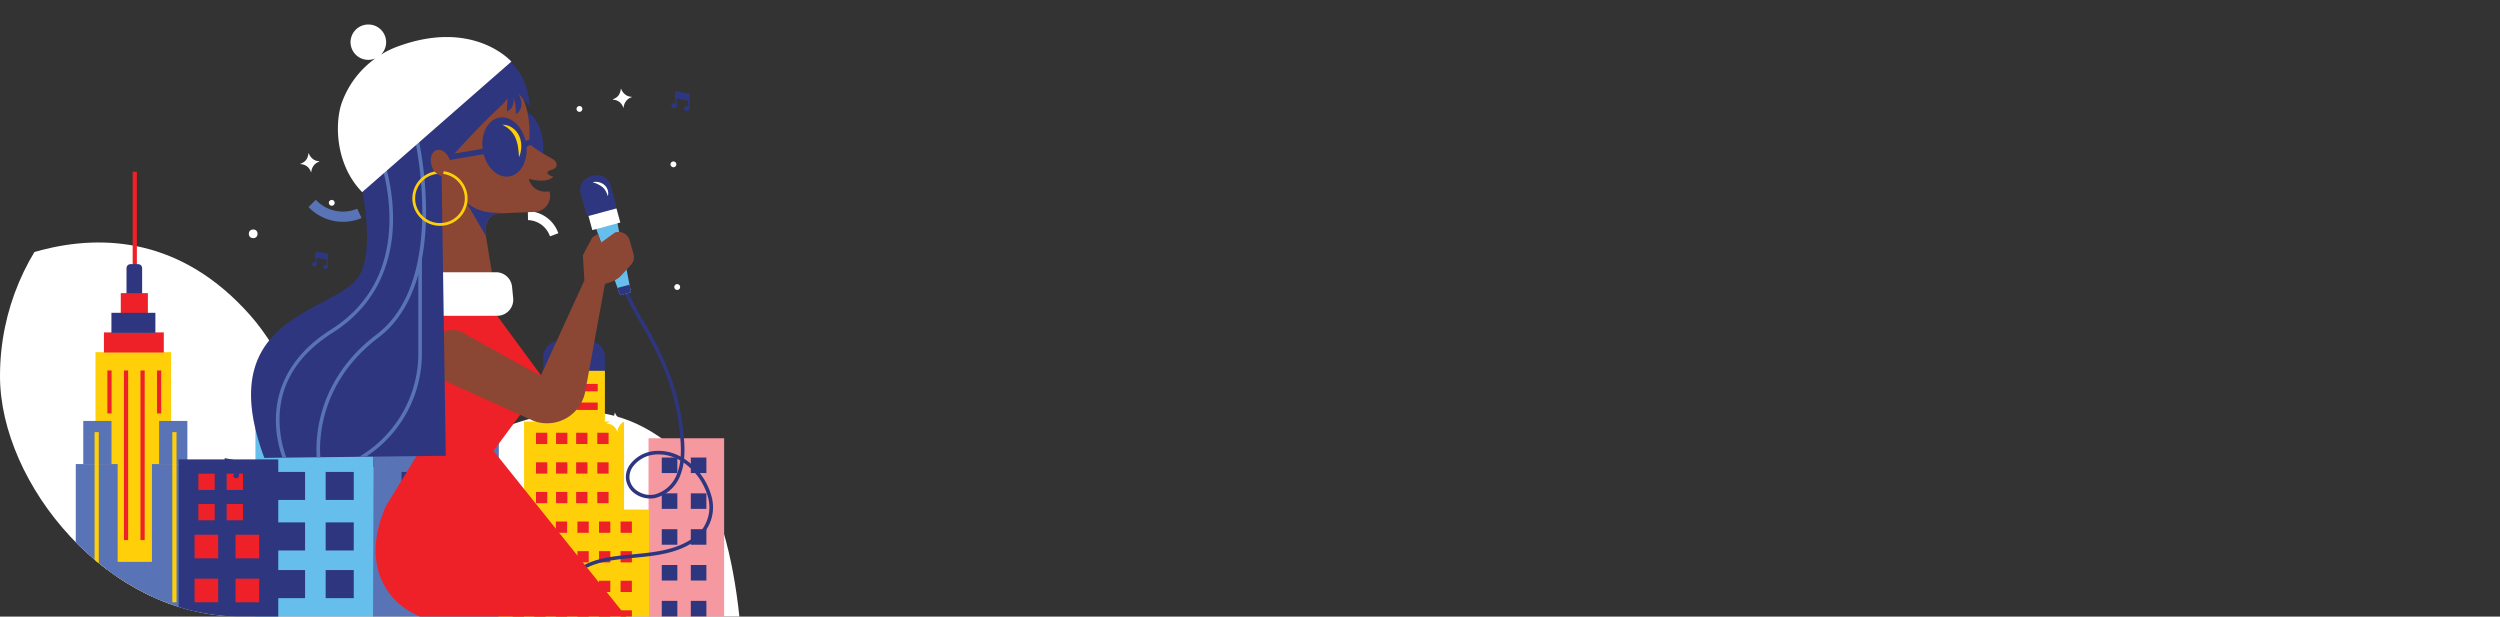 <svg id="Group_47325" data-name="Group 47325" xmlns="http://www.w3.org/2000/svg" xmlns:xlink="http://www.w3.org/1999/xlink" width="439.999" height="108.516" viewBox="0 0 439.999 108.516">
  <rect x="0" y="0" width="439.999" height="108.516" fill="#333333" stroke="none"/>
  <defs>
    <clipPath id="clip-path">
      <rect id="Rectangle_11835" data-name="Rectangle 11835" width="439.999" height="84.653" rx="42.326" fill="#5873b8"/>
    </clipPath>
    <clipPath id="clip-path-2">
      <rect id="Rectangle_8157" data-name="Rectangle 8157" width="95.494" height="108.515" fill="none"/>
    </clipPath>
    <clipPath id="clip-path-3">
      <path id="Path_33832" data-name="Path 33832" d="M-401.429,125.977c-9.579-25.719,13.141-25.409,16.826-32.3,3.193-5.976-.8-20.428-.8-20.428-5.1-19.94,15.659-20.55,15.659-20.55,15.39-.456,14.952,11.342,14.952,11.342l-1.935-2.2s1.474,2.377-.43,3.658a9.675,9.675,0,0,0-.43-3.048s.4,2.012-1.167,2.5l.132-2.337a4.844,4.844,0,0,1-1.115,1.361,136.194,136.194,0,0,0-10.255,10.793l-.245.61.737,50.232Z" transform="translate(403.767 -52.682)" fill="none"/>
    </clipPath>
  </defs>
  <g id="Group_14147" data-name="Group 14147" transform="translate(43.792 35.167)">
    <g id="Group_14146" data-name="Group 14146" transform="translate(0)">
      <path id="Path_33810" data-name="Path 33810" d="M-452.916,86.109a8.348,8.348,0,0,0,9.339,1.932l-.778-1.632.389.816-.386-.818a6.51,6.51,0,0,1-7.277-1.567Z" transform="translate(463.427 -84.84)" fill="#5973b7"/>
      <path id="Path_33811" data-name="Path 33811" d="M-449.353,126.662a8.349,8.349,0,0,0,6.414-7.058l-1.8-.16.9.08-.9-.084a6.51,6.51,0,0,1-5.05,5.467Z" transform="translate(462.601 -93.98)" fill="#5973b7"/>
      <path id="Path_33812" data-name="Path 33812" d="M-438.078,110.671a4.212,4.212,0,0,1,3.8-2.936l-.122-1.569a5.8,5.8,0,0,0-5.2,4.1Z" transform="translate(459.91 -90.473)" fill="#ed2127"/>
      <path id="Path_33813" data-name="Path 33813" d="M-400.431,89.13a4.211,4.211,0,0,1,3.861,2.857l1.476-.546a5.8,5.8,0,0,0-5.367-3.885Z" transform="translate(449.571 -85.557)" fill="#fff"/>
      <circle id="Ellipse_5520" data-name="Ellipse 5520" cx="0.769" cy="0.769" r="0.769" transform="translate(40.981 17.125)" fill="#ed2127"/>
      <circle id="Ellipse_5521" data-name="Ellipse 5521" cx="0.769" cy="0.769" r="0.769" transform="translate(9.562 20.822)" fill="#ed2127"/>
      <circle id="Ellipse_5522" data-name="Ellipse 5522" cx="0.769" cy="0.769" r="0.769" transform="translate(35.379 6.244)" fill="#ffd00a"/>
      <circle id="Ellipse_5525" data-name="Ellipse 5525" cx="0.769" cy="0.769" r="0.769" transform="translate(0 5.216)" fill="#fff"/>
    </g>
  </g>
  <g id="Group_14179" data-name="Group 14179" transform="translate(0 23.863)">
    <g id="Group_47328" data-name="Group 47328" transform="translate(0 0)">
      <g id="Mask_Group_34508" data-name="Mask Group 34508" clip-path="url(#clip-path)">
        <g id="Group_14177" data-name="Group 14177" transform="translate(-11.281 6.378)">
          <path id="Path_69316" data-name="Path 69316" d="M-478.268,105.734s31.179-24.74,55.3,2.5c11.675,13.186,11.446,34.84,34.938,23.948,13.1-6.072,27-12.4,40.971.589,12.028,11.186,10.9,44.45,10.9,44.45l-141.966,1.048Z" transform="translate(478.268 -83.006)" fill="#fff"/>
          <path id="Path_33815" data-name="Path 33815" d="M-438.587,127.826l-.071-2.139,9.4-8.39,8.736,8.39v4.606l-.659.012v61.38h-20.771v-63.86Z" transform="translate(498.19 -87.675)" fill="#65beeb"/>
          <path id="Path_33816" data-name="Path 33816" d="M-418.73,127.826v-2.139l9.231-8.39,8.736,8.39v2.139h4.121l-.124,63.983h-22.088Z" transform="translate(495.735 -87.675)" fill="#5973b7"/>
          <path id="Path_33817" data-name="Path 33817" d="M-427.753,117.3h17.308l-9.246,8.468Z" transform="translate(496.681 -87.675)" fill="#2e367f"/>
          <g id="Group_14148" data-name="Group 14148" transform="translate(24.615)">
            <rect id="Rectangle_8022" data-name="Rectangle 8022" width="13.303" height="70.207" transform="translate(16.775 101.941) rotate(180)" fill="#ffd00a"/>
            <rect id="Rectangle_8023" data-name="Rectangle 8023" width="10.541" height="3.54" transform="translate(15.496 31.802) rotate(180)" fill="#ed2127"/>
            <rect id="Rectangle_8024" data-name="Rectangle 8024" width="7.377" height="50.753" transform="translate(7.377 102.188) rotate(180)" fill="#5973b7"/>
            <rect id="Rectangle_8025" data-name="Rectangle 8025" width="4.972" height="7.595" transform="translate(6.291 51.435) rotate(-180)" fill="#5973b7"/>
            <rect id="Rectangle_8026" data-name="Rectangle 8026" width="4.972" height="7.595" transform="translate(19.643 51.435) rotate(180)" fill="#5973b7"/>
            <rect id="Rectangle_8027" data-name="Rectangle 8027" width="9.794" height="33.536" transform="translate(15.069 102.188) rotate(-180)" fill="#5973b7"/>
            <rect id="Rectangle_8028" data-name="Rectangle 8028" width="7.213" height="50.506" transform="translate(20.62 101.941) rotate(180)" fill="#5973b7"/>
            <rect id="Rectangle_8029" data-name="Rectangle 8029" width="0.742" height="29.856" transform="translate(8.477 34.955)" fill="#ed2127"/>
            <rect id="Rectangle_8030" data-name="Rectangle 8030" width="0.742" height="29.856" transform="translate(11.389 34.955)" fill="#ed2127"/>
            <rect id="Rectangle_8031" data-name="Rectangle 8031" width="0.742" height="55.77" transform="translate(3.312 45.813)" fill="#ffd00a"/>
            <rect id="Rectangle_8032" data-name="Rectangle 8032" width="0.742" height="29.942" transform="translate(16.993 45.813)" fill="#ffd00a"/>
            <rect id="Rectangle_8033" data-name="Rectangle 8033" width="0.742" height="7.568" transform="translate(5.564 34.955)" fill="#ed2127"/>
            <rect id="Rectangle_8034" data-name="Rectangle 8034" width="0.742" height="7.568" transform="translate(14.301 34.955)" fill="#ed2127"/>
            <rect id="Rectangle_8035" data-name="Rectangle 8035" width="0.742" height="21.794" transform="translate(10.015)" fill="#ed2127"/>
            <path id="Rectangle_8036" data-name="Rectangle 8036" d="M0,0H2.75a0,0,0,0,1,0,0V4.574a.706.706,0,0,1-.706.706H.706A.706.706,0,0,1,0,4.574V0A0,0,0,0,1,0,0Z" transform="translate(11.682 21.532) rotate(180)" fill="#2e367f"/>
            <rect id="Rectangle_8037" data-name="Rectangle 8037" width="4.771" height="3.54" transform="translate(12.694 24.892) rotate(180)" fill="#ed2127"/>
            <rect id="Rectangle_8038" data-name="Rectangle 8038" width="7.738" height="3.54" transform="translate(14.013 28.347) rotate(180)" fill="#2e367f"/>
          </g>
          <ellipse id="Ellipse_5526" data-name="Ellipse 5526" cx="5.769" cy="12.01" rx="5.769" ry="12.01" transform="translate(20.469 68.845)" fill="#ed2127"/>
          <rect id="Rectangle_8039" data-name="Rectangle 8039" width="0.989" height="26.076" transform="translate(25.744 76.002)" fill="#2e367f"/>
          <path id="Path_69415" data-name="Path 69415" d="M0,0H.989L.995,7.453H.006Z" transform="translate(22.335 80.91) rotate(-26.547)" fill="#2e367f"/>
          <path id="Path_69416" data-name="Path 69416" d="M0,0,5.068,0V.993L0,.988Z" transform="translate(25.877 82.328) rotate(-46.976)" fill="#2e367f"/>
          <rect id="Rectangle_8042" data-name="Rectangle 8042" width="4.945" height="4.935" transform="translate(81.95 44.264)" fill="#2e367f"/>
          <rect id="Rectangle_8043" data-name="Rectangle 8043" width="4.945" height="4.935" transform="translate(90.521 44.264)" fill="#2e367f"/>
          <rect id="Rectangle_8044" data-name="Rectangle 8044" width="4.945" height="4.935" transform="translate(60.026 44.264)" fill="#2e367f"/>
          <rect id="Rectangle_8045" data-name="Rectangle 8045" width="4.945" height="4.935" transform="translate(68.598 44.264)" fill="#2e367f"/>
          <rect id="Rectangle_8046" data-name="Rectangle 8046" width="4.945" height="4.935" transform="translate(81.95 52.818)" fill="#2e367f"/>
          <rect id="Rectangle_8047" data-name="Rectangle 8047" width="4.945" height="4.935" transform="translate(90.521 52.818)" fill="#2e367f"/>
          <rect id="Rectangle_8048" data-name="Rectangle 8048" width="4.945" height="4.935" transform="translate(60.026 52.818)" fill="#2e367f"/>
          <rect id="Rectangle_8049" data-name="Rectangle 8049" width="4.945" height="4.935" transform="translate(68.598 52.818)" fill="#2e367f"/>
          <g id="Group_14149" data-name="Group 14149" transform="translate(60.026 61.703)">
            <rect id="Rectangle_8050" data-name="Rectangle 8050" width="4.945" height="4.935" transform="translate(21.924)" fill="#2e367f"/>
            <rect id="Rectangle_8051" data-name="Rectangle 8051" width="4.945" height="4.935" transform="translate(30.495)" fill="#2e367f"/>
            <rect id="Rectangle_8052" data-name="Rectangle 8052" width="4.945" height="4.935" fill="#2e367f"/>
            <rect id="Rectangle_8053" data-name="Rectangle 8053" width="4.945" height="4.935" transform="translate(8.572)" fill="#2e367f"/>
          </g>
          <g id="Group_14150" data-name="Group 14150" transform="translate(60.026 70.094)">
            <rect id="Rectangle_8054" data-name="Rectangle 8054" width="4.945" height="4.935" transform="translate(21.924)" fill="#2e367f"/>
            <rect id="Rectangle_8055" data-name="Rectangle 8055" width="4.945" height="4.935" transform="translate(30.495)" fill="#2e367f"/>
            <rect id="Rectangle_8056" data-name="Rectangle 8056" width="4.945" height="4.935" fill="#2e367f"/>
            <rect id="Rectangle_8057" data-name="Rectangle 8057" width="4.945" height="4.935" transform="translate(8.572)" fill="#2e367f"/>
          </g>
          <g id="Group_14151" data-name="Group 14151" transform="translate(60.026 78.978)">
            <rect id="Rectangle_8058" data-name="Rectangle 8058" width="4.945" height="4.935" transform="translate(21.924)" fill="#2e367f"/>
            <rect id="Rectangle_8059" data-name="Rectangle 8059" width="4.945" height="4.935" transform="translate(30.495)" fill="#2e367f"/>
            <rect id="Rectangle_8060" data-name="Rectangle 8060" width="4.945" height="4.935" fill="#2e367f"/>
            <rect id="Rectangle_8061" data-name="Rectangle 8061" width="4.945" height="4.935" transform="translate(8.572)" fill="#2e367f"/>
          </g>
          <g id="Group_14152" data-name="Group 14152" transform="translate(60.026 87.368)">
            <rect id="Rectangle_8062" data-name="Rectangle 8062" width="4.945" height="4.935" transform="translate(21.924)" fill="#2e367f"/>
            <rect id="Rectangle_8063" data-name="Rectangle 8063" width="4.945" height="4.935" transform="translate(30.495)" fill="#2e367f"/>
            <rect id="Rectangle_8064" data-name="Rectangle 8064" width="4.945" height="4.935" fill="#2e367f"/>
            <rect id="Rectangle_8065" data-name="Rectangle 8065" width="4.945" height="4.935" transform="translate(8.572)" fill="#2e367f"/>
          </g>
          <g id="Group_14153" data-name="Group 14153" transform="translate(60.026 95.265)">
            <rect id="Rectangle_8066" data-name="Rectangle 8066" width="4.945" height="4.935" transform="translate(21.924)" fill="#2e367f"/>
            <rect id="Rectangle_8067" data-name="Rectangle 8067" width="4.945" height="4.935" transform="translate(30.495)" fill="#2e367f"/>
            <rect id="Rectangle_8068" data-name="Rectangle 8068" width="4.945" height="4.935" fill="#2e367f"/>
            <rect id="Rectangle_8069" data-name="Rectangle 8069" width="4.945" height="4.935" transform="translate(8.572)" fill="#2e367f"/>
          </g>
          <rect id="Rectangle_8070" data-name="Rectangle 8070" width="17.539" height="51.975" transform="translate(42.718 50.609)" fill="#2e367f"/>
          <rect id="Rectangle_8071" data-name="Rectangle 8071" width="11.539" height="3.948" transform="translate(64.147 82.102)" fill="#ffd00a"/>
          <rect id="Rectangle_8072" data-name="Rectangle 8072" width="11.539" height="3.948" transform="translate(64.147 89.999)" fill="#ffd00a"/>
          <rect id="Rectangle_8073" data-name="Rectangle 8073" width="11.539" height="3.948" transform="translate(64.147 97.567)" fill="#ffd00a"/>
          <g id="Group_14154" data-name="Group 14154" transform="translate(45.521 63.875)">
            <rect id="Rectangle_8074" data-name="Rectangle 8074" width="4.161" height="4.153" fill="#ed2127"/>
            <rect id="Rectangle_8075" data-name="Rectangle 8075" width="4.161" height="4.153" transform="translate(7.213)" fill="#ed2127"/>
          </g>
          <g id="Group_14155" data-name="Group 14155" transform="translate(45.521 71.607)">
            <rect id="Rectangle_8076" data-name="Rectangle 8076" width="4.161" height="4.153" fill="#ed2127"/>
            <rect id="Rectangle_8077" data-name="Rectangle 8077" width="4.161" height="4.153" transform="translate(7.213)" fill="#ed2127"/>
          </g>
          <g id="Group_14156" data-name="Group 14156" transform="translate(46.193 53.12)">
            <rect id="Rectangle_8078" data-name="Rectangle 8078" width="2.874" height="2.868" fill="#ed2127"/>
            <rect id="Rectangle_8079" data-name="Rectangle 8079" width="2.874" height="2.868" transform="translate(4.981)" fill="#ed2127"/>
          </g>
          <g id="Group_14157" data-name="Group 14157" transform="translate(46.193 58.46)">
            <rect id="Rectangle_8080" data-name="Rectangle 8080" width="2.874" height="2.868" fill="#ed2127"/>
            <rect id="Rectangle_8081" data-name="Rectangle 8081" width="2.874" height="2.868" transform="translate(4.981)" fill="#ed2127"/>
          </g>
          <g id="Group_14158" data-name="Group 14158" transform="translate(45.521 79.339)">
            <rect id="Rectangle_8082" data-name="Rectangle 8082" width="4.161" height="4.153" fill="#ed2127"/>
            <rect id="Rectangle_8083" data-name="Rectangle 8083" width="4.161" height="4.153" transform="translate(7.213)" fill="#ed2127"/>
          </g>
          <rect id="Rectangle_8084" data-name="Rectangle 8084" width="13.303" height="55.004" transform="translate(125.424 46.897)" fill="#f598a0"/>
          <g id="Group_14168" data-name="Group 14168" transform="translate(99.016 29.791)">
            <path id="Rectangle_8085" data-name="Rectangle 8085" d="M2.785,0H8.071a2.785,2.785,0,0,1,2.785,2.785V9.69a0,0,0,0,1,0,0H0a0,0,0,0,1,0,0V2.785A2.785,2.785,0,0,1,2.785,0Z" transform="translate(7.872)" fill="#2e367f"/>
            <path id="Path_33818" data-name="Path 33818" d="M-389.585,143.929V128.441h3.37V119.51h10.855v8.931h3.37v15.488h4.385v23.744h-26.483V143.929Z" transform="translate(394.087 -114.282)" fill="#ffd00a"/>
            <g id="Group_14159" data-name="Group 14159" transform="translate(6.597 16.13)">
              <rect id="Rectangle_8086" data-name="Rectangle 8086" width="1.99" height="1.986" fill="#ed2127"/>
              <rect id="Rectangle_8087" data-name="Rectangle 8087" width="1.99" height="1.986" transform="translate(3.534)" fill="#ed2127"/>
              <rect id="Rectangle_8088" data-name="Rectangle 8088" width="1.99" height="1.986" transform="translate(7.069)" fill="#ed2127"/>
              <rect id="Rectangle_8089" data-name="Rectangle 8089" width="1.99" height="1.986" transform="translate(10.79)" fill="#ed2127"/>
            </g>
            <g id="Group_14160" data-name="Group 14160" transform="translate(6.597 21.34)">
              <rect id="Rectangle_8090" data-name="Rectangle 8090" width="1.99" height="1.986" fill="#ed2127"/>
              <rect id="Rectangle_8091" data-name="Rectangle 8091" width="1.99" height="1.986" transform="translate(3.534)" fill="#ed2127"/>
              <rect id="Rectangle_8092" data-name="Rectangle 8092" width="1.99" height="1.986" transform="translate(7.069)" fill="#ed2127"/>
              <rect id="Rectangle_8093" data-name="Rectangle 8093" width="1.99" height="1.986" transform="translate(10.79)" fill="#ed2127"/>
            </g>
            <g id="Group_14161" data-name="Group 14161" transform="translate(6.597 26.549)">
              <rect id="Rectangle_8094" data-name="Rectangle 8094" width="1.99" height="1.986" fill="#ed2127"/>
              <rect id="Rectangle_8095" data-name="Rectangle 8095" width="1.99" height="1.986" transform="translate(3.534)" fill="#ed2127"/>
              <rect id="Rectangle_8096" data-name="Rectangle 8096" width="1.99" height="1.986" transform="translate(7.069)" fill="#ed2127"/>
              <rect id="Rectangle_8097" data-name="Rectangle 8097" width="1.99" height="1.986" transform="translate(10.79)" fill="#ed2127"/>
            </g>
            <g id="Group_14162" data-name="Group 14162" transform="translate(2.497 31.759)">
              <rect id="Rectangle_8098" data-name="Rectangle 8098" width="1.99" height="1.986" transform="translate(3.798)" fill="#ed2127"/>
              <rect id="Rectangle_8099" data-name="Rectangle 8099" width="1.99" height="1.986" fill="#ed2127"/>
              <rect id="Rectangle_8100" data-name="Rectangle 8100" width="1.99" height="1.986" transform="translate(7.595)" fill="#ed2127"/>
              <rect id="Rectangle_8101" data-name="Rectangle 8101" width="1.99" height="1.986" transform="translate(11.393)" fill="#ed2127"/>
              <rect id="Rectangle_8102" data-name="Rectangle 8102" width="1.99" height="1.986" transform="translate(15.191)" fill="#ed2127"/>
              <rect id="Rectangle_8103" data-name="Rectangle 8103" width="1.99" height="1.986" transform="translate(18.989)" fill="#ed2127"/>
            </g>
            <g id="Group_14163" data-name="Group 14163" transform="translate(2.497 36.969)">
              <rect id="Rectangle_8104" data-name="Rectangle 8104" width="1.99" height="1.986" transform="translate(3.798)" fill="#ed2127"/>
              <rect id="Rectangle_8105" data-name="Rectangle 8105" width="1.99" height="1.986" fill="#ed2127"/>
              <rect id="Rectangle_8106" data-name="Rectangle 8106" width="1.99" height="1.986" transform="translate(7.595)" fill="#ed2127"/>
              <rect id="Rectangle_8107" data-name="Rectangle 8107" width="1.99" height="1.986" transform="translate(11.393)" fill="#ed2127"/>
              <rect id="Rectangle_8108" data-name="Rectangle 8108" width="1.99" height="1.986" transform="translate(15.191)" fill="#ed2127"/>
              <rect id="Rectangle_8109" data-name="Rectangle 8109" width="1.99" height="1.986" transform="translate(18.989)" fill="#ed2127"/>
            </g>
            <g id="Group_14164" data-name="Group 14164" transform="translate(2.497 42.179)">
              <rect id="Rectangle_8110" data-name="Rectangle 8110" width="1.99" height="1.986" transform="translate(3.798)" fill="#ed2127"/>
              <rect id="Rectangle_8111" data-name="Rectangle 8111" width="1.99" height="1.986" fill="#ed2127"/>
              <rect id="Rectangle_8112" data-name="Rectangle 8112" width="1.99" height="1.986" transform="translate(7.595)" fill="#ed2127"/>
              <rect id="Rectangle_8113" data-name="Rectangle 8113" width="1.99" height="1.986" transform="translate(11.393)" fill="#ed2127"/>
              <rect id="Rectangle_8114" data-name="Rectangle 8114" width="1.99" height="1.986" transform="translate(15.191)" fill="#ed2127"/>
              <rect id="Rectangle_8115" data-name="Rectangle 8115" width="1.99" height="1.986" transform="translate(18.989)" fill="#ed2127"/>
            </g>
            <g id="Group_14165" data-name="Group 14165" transform="translate(2.497 47.389)">
              <rect id="Rectangle_8116" data-name="Rectangle 8116" width="1.99" height="1.986" transform="translate(3.798)" fill="#ed2127"/>
              <rect id="Rectangle_8117" data-name="Rectangle 8117" width="1.99" height="1.986" fill="#ed2127"/>
              <rect id="Rectangle_8118" data-name="Rectangle 8118" width="1.99" height="1.986" transform="translate(7.595)" fill="#ed2127"/>
              <rect id="Rectangle_8119" data-name="Rectangle 8119" width="1.99" height="1.986" transform="translate(11.393)" fill="#ed2127"/>
              <rect id="Rectangle_8120" data-name="Rectangle 8120" width="1.99" height="1.986" transform="translate(15.191)" fill="#ed2127"/>
              <rect id="Rectangle_8121" data-name="Rectangle 8121" width="1.99" height="1.986" transform="translate(18.989)" fill="#ed2127"/>
            </g>
            <g id="Group_14166" data-name="Group 14166" transform="translate(9.167 7.538)">
              <rect id="Rectangle_8122" data-name="Rectangle 8122" width="3.704" height="1.307" fill="#ed2127"/>
              <rect id="Rectangle_8123" data-name="Rectangle 8123" width="3.704" height="1.307" transform="translate(4.59)" fill="#ed2127"/>
            </g>
            <g id="Group_14167" data-name="Group 14167" transform="translate(9.167 10.808)">
              <rect id="Rectangle_8124" data-name="Rectangle 8124" width="3.704" height="1.307" fill="#ed2127"/>
              <rect id="Rectangle_8125" data-name="Rectangle 8125" width="3.704" height="1.307" transform="translate(4.59)" fill="#ed2127"/>
            </g>
          </g>
          <rect id="Rectangle_8126" data-name="Rectangle 8126" width="19.947" height="9.918" transform="translate(157.464 102.038) rotate(-180)" fill="#f598a0"/>
          <g id="Group_14169" data-name="Group 14169" transform="translate(127.753 50.283)">
            <rect id="Rectangle_8127" data-name="Rectangle 8127" width="2.741" height="2.736" transform="translate(7.851 2.736) rotate(-180)" fill="#2e367f"/>
            <rect id="Rectangle_8128" data-name="Rectangle 8128" width="2.741" height="2.736" transform="translate(2.741 2.736) rotate(-180)" fill="#2e367f"/>
          </g>
          <g id="Group_14170" data-name="Group 14170" transform="translate(127.753 56.589)">
            <rect id="Rectangle_8129" data-name="Rectangle 8129" width="2.741" height="2.736" transform="translate(7.851 2.736) rotate(-180)" fill="#2e367f"/>
            <rect id="Rectangle_8130" data-name="Rectangle 8130" width="2.741" height="2.736" transform="translate(2.741 2.736) rotate(-180)" fill="#2e367f"/>
          </g>
          <g id="Group_14171" data-name="Group 14171" transform="translate(127.753 62.896)">
            <rect id="Rectangle_8131" data-name="Rectangle 8131" width="2.741" height="2.736" transform="translate(7.851 2.736) rotate(-180)" fill="#2e367f"/>
            <rect id="Rectangle_8132" data-name="Rectangle 8132" width="2.741" height="2.736" transform="translate(2.741 2.736) rotate(-180)" fill="#2e367f"/>
          </g>
          <g id="Group_14172" data-name="Group 14172" transform="translate(127.753 69.202)">
            <rect id="Rectangle_8133" data-name="Rectangle 8133" width="2.741" height="2.736" transform="translate(7.851 2.736) rotate(-180)" fill="#2e367f"/>
            <rect id="Rectangle_8134" data-name="Rectangle 8134" width="2.741" height="2.736" transform="translate(2.741 2.736) rotate(-180)" fill="#2e367f"/>
          </g>
          <g id="Group_14173" data-name="Group 14173" transform="translate(127.753 75.509)">
            <rect id="Rectangle_8135" data-name="Rectangle 8135" width="2.741" height="2.736" transform="translate(7.851 2.736) rotate(-180)" fill="#2e367f"/>
            <rect id="Rectangle_8136" data-name="Rectangle 8136" width="2.741" height="2.736" transform="translate(2.741 2.736) rotate(-180)" fill="#2e367f"/>
          </g>
          <g id="Group_14174" data-name="Group 14174" transform="translate(127.753 81.815)">
            <rect id="Rectangle_8137" data-name="Rectangle 8137" width="2.741" height="2.736" transform="translate(7.851 2.736) rotate(-180)" fill="#2e367f"/>
            <rect id="Rectangle_8138" data-name="Rectangle 8138" width="2.741" height="2.736" transform="translate(2.741 2.736) rotate(-180)" fill="#2e367f"/>
          </g>
          <g id="Group_14175" data-name="Group 14175" transform="translate(127.753 88.121)">
            <rect id="Rectangle_8139" data-name="Rectangle 8139" width="2.741" height="2.736" transform="translate(7.851 2.736) rotate(-180)" fill="#2e367f"/>
            <rect id="Rectangle_8140" data-name="Rectangle 8140" width="2.741" height="2.736" transform="translate(2.741 2.736) rotate(-180)" fill="#2e367f"/>
          </g>
          <g id="Group_14176" data-name="Group 14176" transform="translate(129.134 94.209)">
            <rect id="Rectangle_8141" data-name="Rectangle 8141" width="0.742" height="6.087" transform="translate(24.066)" fill="#2e367f"/>
            <rect id="Rectangle_8142" data-name="Rectangle 8142" width="0.742" height="6.087" transform="translate(19.253)" fill="#2e367f"/>
            <rect id="Rectangle_8143" data-name="Rectangle 8143" width="0.742" height="6.087" transform="translate(14.44)" fill="#2e367f"/>
            <rect id="Rectangle_8144" data-name="Rectangle 8144" width="0.742" height="6.087" transform="translate(9.627)" fill="#2e367f"/>
            <rect id="Rectangle_8145" data-name="Rectangle 8145" width="0.742" height="6.087" transform="translate(4.814)" fill="#2e367f"/>
            <rect id="Rectangle_8146" data-name="Rectangle 8146" width="0.742" height="6.087" fill="#2e367f"/>
          </g>
        </g>
      </g>
    </g>
  </g>
  <g id="Group_47327" data-name="Group 47327" transform="translate(31.552 0)">
    <g id="Group_14196" data-name="Group 14196" clip-path="url(#clip-path-2)">
      <g id="Group_14195" data-name="Group 14195" transform="translate(7.282 4.314)">
        <path id="Path_69417" data-name="Path 69417" d="M3.315,0c1.831,0,3.317,2.574,3.32,5.746s-1.479,5.741-3.31,5.74S.008,8.914,0,5.743,1.484,0,3.315,0Z" transform="matrix(0.992, -0.125, 0.125, 0.992, 49.392, 15.554)" fill="#2e367f"/>
        <path id="Path_33819" data-name="Path 33819" d="M-348.022,76.185l.6-.211c.818-.293,1-1.229-.043-1.838,0,0-4.579-2.459-4.114-3.048,0,0,1.413-12.013-8.658-12.989-2.084-.2-20.454-2.44-20.693,12.132,0,0-1.725,8.568,8.44,15.528,4.077,2.791,3.29,7.635,3.353,14.289l6.821-.61,4.913-.793L-359.2,87.611c-.263-1.133-.062-3.781,2.518-3.9l6.034-.255a2.829,2.829,0,0,0,2.693-3.4l-.024-.209c-3.171.427-3.655-2.211-3.655-2.211l.113.016c3.3.867,4.2-.4,4.2-.4s-.822-.147-1.056-.664A.487.487,0,0,1-348.022,76.185Z" transform="translate(405.879 -50.473)" fill="#8b4733"/>
        <path id="Path_33820" data-name="Path 33820" d="M-352.119,160.238l-.442-.455c2.856-2.735,5.908-4.121,9.139-5.587,1.716-.778,3.49-1.584,5.3-2.626,2.5-1.44,5.6-1.737,8.884-2.052,3.594-.345,7.311-.7,10.262-2.669a6.541,6.541,0,0,0,3.019-7.031,10.982,10.982,0,0,0-4.375-6.438,9.978,9.978,0,0,1-.509,2.013,6.436,6.436,0,0,1-4.555,4.233,4.665,4.665,0,0,1-3.477-.766,3.673,3.673,0,0,1-1.594-2.425,3.7,3.7,0,0,1,.76-2.806,6.034,6.034,0,0,1,3.856-2.248,8,8,0,0,1,4.993.946,20.733,20.733,0,0,0-.055-3.1c-.584-7.3-2.639-13.165-7.329-20.928-.17-.29-4.111-7.049-4.939-11.264l.625-.121c.807,4.11,4.821,10.995,4.861,11.064,4.683,7.748,6.832,13.891,7.416,21.2a20.508,20.508,0,0,1,.031,3.506,11.6,11.6,0,0,1,4.912,6.994,7.156,7.156,0,0,1-3.286,7.694c-3.084,2.056-6.882,2.421-10.555,2.773-3.21.308-6.242.6-8.626,1.97-1.837,1.058-3.626,1.869-5.354,2.654C-346.337,156.215-349.341,157.578-352.119,160.238Zm27.369-28.306a6.974,6.974,0,0,0-1.008.073,5.377,5.377,0,0,0-3.438,2,3.082,3.082,0,0,0-.642,2.335,3.047,3.047,0,0,0,1.33,2,4,4,0,0,0,2.99.663,5.8,5.8,0,0,0,4.08-3.832,9.544,9.544,0,0,0,.514-2.166A7.629,7.629,0,0,0-324.75,131.933Z" transform="translate(401.821 -56.272)" fill="#2e367f"/>
        <g id="Group_14180" data-name="Group 14180" transform="translate(62.712 25.951)">
          <path id="Path_33821" data-name="Path 33821" d="M-326.87,102.2l-1.912.518L-333.409,89.9l3.922-1.063Z" transform="translate(336.38 -81.024)" fill="#65beeb"/>
          <path id="Path_69418" data-name="Path 69418" d="M2.467,0h.54A2.471,2.471,0,0,1,5.48,2.462l.006,3.115A2.45,2.45,0,0,1,3.022,8.026h-.54A2.471,2.471,0,0,1,.01,5.568L0,2.453A2.45,2.45,0,0,1,2.467,0Z" transform="matrix(0.965, -0.263, 0.263, 0.965, 0, 1.432)" fill="#2e367f"/>
          <path id="Path_69419" data-name="Path 69419" d="M0,0,5.1.009l0,2.574L0,2.574Z" transform="translate(2.028 7.749) rotate(-15.265)" fill="#fff"/>
          <path id="Path_33822" data-name="Path 33822" d="M-328.554,103.527l.465,1.286,1.911-.518-.263-1.341Z" transform="translate(335.688 -83.119)" fill="#2e367f"/>
          <path id="Path_33823" data-name="Path 33823" d="M-333.669,81.775a2.194,2.194,0,0,1,1.062-.017,2.251,2.251,0,0,1,.989.478,1.853,1.853,0,0,1,.61.923,1.952,1.952,0,0,1,.033,1.058c-.078-.163-.116-.326-.184-.477a3.394,3.394,0,0,0-.21-.43,2.4,2.4,0,0,0-.574-.695A4.935,4.935,0,0,0-333.669,81.775Z" transform="translate(336.417 -79.964)" fill="#fff"/>
        </g>
        <path id="Path_33824" data-name="Path 33824" d="M-356.812,109.237l8.454,11.479-9.1,12.294,24.135,30.116H-367.04c-8.7-1.474-14.209-9.47-9.331-20.428l5.932-9.688-2.766-24.617Z" transform="translate(405.473 -57.976)" fill="#ed2127"/>
        <path id="Path_33825" data-name="Path 33825" d="M-331.316,95.936l-.679-2.39a2.06,2.06,0,0,0-2.573-1.4l-1.927,1.4-.55.392-.524-1.52-.711.4a.991.991,0,0,0-.384.394l-1.482,2.772a.668.668,0,0,0-.076.349l.254,4.263-7.693,16.819-14.182-7.9a4.614,4.614,0,0,0-5.779,3.345h0a4.576,4.576,0,0,0,3.116,5.423l15.6,7.03a6.841,6.841,0,0,0,9.12-5.325l3.437-18.781,1.006-.326a4.545,4.545,0,0,0,2.062-1.38l1.553-1.695A2.031,2.031,0,0,0-331.316,95.936Z" transform="translate(403.984 -55.55)" fill="#8b4733"/>
        <path id="Path_33826" data-name="Path 33826" d="M-347.679,74.636l-.888-.417a2.372,2.372,0,0,1,1.363-1.156,3.137,3.137,0,0,1,2.521.452l-.493.844a2.236,2.236,0,0,0-1.721-.37A1.386,1.386,0,0,0-347.679,74.636Z" transform="translate(401.251 -52.715)" fill="#2e367f"/>
        <path id="Path_33827" data-name="Path 33827" d="M-355.557,108.049h-13.831V100.39h13.635a2.827,2.827,0,0,1,2.821,2.546l.2,2.031A2.822,2.822,0,0,1-355.557,108.049Z" transform="translate(404.218 -56.788)" fill="#fff"/>
        <path id="Path_33828" data-name="Path 33828" d="M-401.429,125.977c-9.579-25.719,13.141-25.409,16.826-32.3,3.193-5.976-.8-20.428-.8-20.428-5.1-19.94,15.659-20.55,15.659-20.55,15.39-.456,14.952,11.342,14.952,11.342l-1.935-2.2s1.474,2.377-.43,3.658a9.675,9.675,0,0,0-.43-3.048s.4,2.012-1.167,2.5l.132-2.337a4.844,4.844,0,0,1-1.115,1.361,136.194,136.194,0,0,0-10.255,10.793l-.245.61.737,50.232Z" transform="translate(409.117 -49.704)" fill="#2e367f"/>
        <g id="Group_14183" data-name="Group 14183" transform="translate(5.35 2.978)">
          <g id="Group_14182" data-name="Group 14182" clip-path="url(#clip-path-3)">
            <g id="Group_14181" data-name="Group 14181" transform="translate(4.372 16.596)">
              <path id="Path_33829" data-name="Path 33829" d="M-396.683,131.457a19.8,19.8,0,0,1-1.985-8.555c-.017-4.467,1.646-10.86,9.664-15.941,6.661-4.22,10.131-10.567,10.315-18.863a33.744,33.744,0,0,0-1.746-11.3l.6-.221a34.427,34.427,0,0,1,1.786,11.512c-.125,5.864-2.068,13.991-10.608,19.4-6.234,3.949-9.386,9.124-9.371,15.38a19.55,19.55,0,0,0,1.911,8.286Z" transform="translate(398.668 -72.825)" fill="#5973b7"/>
              <path id="Path_33830" data-name="Path 33830" d="M-390.206,129.539c-.022-.129-2.047-12.931,10.426-22.376,12.535-9.491,6.731-34.594,6.671-34.846l.619-.146a64.851,64.851,0,0,1,1.433,14.014c-.12,10.014-3,17.442-8.337,21.481-12.171,9.215-10.206,21.643-10.185,21.768Z" transform="translate(397.482 -72.171)" fill="#5973b7"/>
              <path id="Path_33831" data-name="Path 33831" d="M-383.209,133.86l-.241-.584a21.082,21.082,0,0,0,12.014-19.4V97.467h.636v16.408A21.717,21.717,0,0,1-383.209,133.86Z" transform="translate(396.5 -75.927)" fill="#5973b7"/>
            </g>
          </g>
        </g>
        <path id="Path_69420" data-name="Path 69420" d="M3.854,0c2.129,0,3.857,2.356,3.86,5.258S6,10.514,3.866,10.511.009,8.155.006,5.253,1.726,0,3.854,0Z" transform="matrix(0.986, -0.164, 0.164, 0.986, 45.284, 17.011)" fill="#2e367f"/>
        <path id="Path_69421" data-name="Path 69421" d="M0,0,7.974.009V.985L0,.976Z" transform="translate(39.106 23.059) rotate(-9.74)" fill="#2e367f"/>
        <path id="Path_33833" data-name="Path 33833" d="M-352.2,69.914a2.877,2.877,0,0,1,1.783.541,3.482,3.482,0,0,1,1.216,1.488l.169.452c.039.155.07.311.1.467l.044.233.014.235c.009.157.013.313.015.468a8.521,8.521,0,0,1-.105.918,8.312,8.312,0,0,1-.273.876c-.051-.307-.068-.6-.088-.9-.039-.292-.074-.58-.107-.863a7.265,7.265,0,0,0-.445-1.6,4.424,4.424,0,0,0-.9-1.339A5,5,0,0,0-352.2,69.914Z" transform="translate(401.769 -52.262)" fill="#ffd00a"/>
        <g id="Group_14184" data-name="Group 14184" transform="translate(62.633 14.349)">
          <path id="Path_33834" data-name="Path 33834" d="M-336.551,66.046l.034-.006a.513.513,0,0,1,.572.407.513.513,0,0,1-.4.6l-.033.006a.516.516,0,0,1-.574-.408.5.5,0,0,1,.076-.384A.511.511,0,0,1-336.551,66.046Z" transform="translate(336.966 -66.036)" fill="#fff"/>
        </g>
        <g id="Group_14185" data-name="Group 14185" transform="translate(79.173 24.104)">
          <path id="Path_33835" data-name="Path 33835" d="M-317.262,77.5l.033-.006a.514.514,0,0,1,.573.407.513.513,0,0,1-.4.6l-.033.006a.516.516,0,0,1-.574-.408.5.5,0,0,1,.076-.384A.511.511,0,0,1-317.262,77.5Z" transform="translate(317.677 -77.492)" fill="#fff"/>
        </g>
        <g id="Group_14186" data-name="Group 14186" transform="translate(19.039 30.876)">
          <path id="Path_33836" data-name="Path 33836" d="M-387.389,85.455l.034-.006a.513.513,0,0,1,.572.407.513.513,0,0,1-.4.6l-.033.006a.516.516,0,0,1-.574-.408.5.5,0,0,1,.075-.384A.513.513,0,0,1-387.389,85.455Z" transform="translate(387.804 -85.445)" fill="#fff"/>
        </g>
        <g id="Group_14187" data-name="Group 14187" transform="translate(79.836 45.692)">
          <path id="Path_33837" data-name="Path 33837" d="M-316.489,102.854l.034-.006a.515.515,0,0,1,.573.408.512.512,0,0,1-.4.6l-.033.006a.515.515,0,0,1-.574-.408.5.5,0,0,1,.076-.384A.511.511,0,0,1-316.489,102.854Z" transform="translate(316.904 -102.844)" fill="#fff"/>
        </g>
        <g id="Group_14188" data-name="Group 14188" transform="translate(69.023 11.32)">
          <path id="Path_33838" data-name="Path 33838" d="M-327.164,64.621a2.069,2.069,0,0,0-.442,1.137c0,.033,0,.033-.03.038s-.034,0-.039-.03a2.132,2.132,0,0,0-.692-.987,1.971,1.971,0,0,0-1.067-.381c-.073-.025-.073-.025-.078-.059,0,0,0-.034.064-.043a2.155,2.155,0,0,0,.93-.645,2.424,2.424,0,0,0,.408-1.132c0-.034,0-.034.03-.038s.034-.005.039.029a2.2,2.2,0,0,0,.726.982,1.775,1.775,0,0,0,1.067.381l.039.029c.005.035.005.035-.025.073A1.767,1.767,0,0,0-327.164,64.621Z" transform="translate(329.513 -62.479)" fill="#fff"/>
        </g>
        <g id="Group_14189" data-name="Group 14189" transform="translate(67.946 68.323)">
          <path id="Path_33839" data-name="Path 33839" d="M-328.42,131.562a2.074,2.074,0,0,0-.442,1.137c0,.034,0,.034-.03.039s-.035,0-.039-.03a2.129,2.129,0,0,0-.692-.987,1.973,1.973,0,0,0-1.067-.381c-.074-.025-.074-.025-.078-.059,0,0,0-.034.064-.043a2.175,2.175,0,0,0,.93-.645,2.434,2.434,0,0,0,.408-1.132c-.005-.034-.005-.034.03-.039s.034,0,.039.03a2.205,2.205,0,0,0,.727.982,1.779,1.779,0,0,0,1.067.381l.039.029c0,.034,0,.034-.025.073A1.771,1.771,0,0,0-328.42,131.562Z" transform="translate(330.769 -129.421)" fill="#fff"/>
        </g>
        <g id="Group_14190" data-name="Group 14190" transform="translate(14.05 22.662)">
          <path id="Path_33840" data-name="Path 33840" d="M-391.272,77.94a2.067,2.067,0,0,0-.443,1.137c.005.034.005.034-.03.038s-.034.005-.039-.029a2.125,2.125,0,0,0-.693-.987,1.971,1.971,0,0,0-1.066-.381c-.074-.025-.074-.025-.078-.059,0,0-.005-.035.064-.043a2.168,2.168,0,0,0,.929-.645,2.426,2.426,0,0,0,.408-1.132c0-.034,0-.034.03-.039s.035,0,.039.03a2.2,2.2,0,0,0,.726.982,1.781,1.781,0,0,0,1.067.381l.039.03c0,.034,0,.034-.026.072A1.774,1.774,0,0,0-391.272,77.94Z" transform="translate(393.621 -75.799)" fill="#fff"/>
        </g>
        <path id="Path_33841" data-name="Path 33841" d="M-375.678,53.151a15.427,15.427,0,0,0-2.7,1.351,3.091,3.091,0,0,0,.927-2.208,3.121,3.121,0,0,0-3.133-3.11,3.121,3.121,0,0,0-3.132,3.11,3.121,3.121,0,0,0,3.132,3.11,3.132,3.132,0,0,0,1.243-.255,16.375,16.375,0,0,0-5.976,7.986c-1.244,3.84-.913,10.906,3.649,15.549l26.258-22.973S-362.121,48.029-375.678,53.151Z" transform="translate(406.577 -49.185)" fill="#fff"/>
        <path id="Path_33842" data-name="Path 33842" d="M-354.878,87.776a7.955,7.955,0,0,1-3.966-1.25l-.654-.419,3.387,5.8-.016-.106c-.263-1.133-.062-3.781,2.518-3.9l.9-.038Z" transform="translate(402.809 -54.667)" fill="#2e367f"/>
        <g id="Group_14191" data-name="Group 14191" transform="translate(33.733 21.594)">
          <path id="Path_69422" data-name="Path 69422" d="M1.677,0c.926,0,1.68,1.06,1.682,2.363S2.613,4.724,1.687,4.722.008,3.663,0,2.359.751,0,1.677,0Z" transform="matrix(0.951, -0.311, 0.311, 0.951, 2.673, 1.036)" fill="#8b4733"/>
          <path id="Path_33843" data-name="Path 33843" d="M-365.8,89.117a4.852,4.852,0,0,1-4.863-4.829,4.865,4.865,0,0,1,4.143-4.776l.283-.031.053.485-.274.03a4.37,4.37,0,0,0-3.715,4.292,4.361,4.361,0,0,0,4.372,4.341,4.361,4.361,0,0,0,4.372-4.341,4.37,4.37,0,0,0-3.442-4.242l-.358-.061.084-.48.368.063a4.863,4.863,0,0,1,3.838,4.721A4.851,4.851,0,0,1-365.8,89.117Z" transform="translate(370.667 -75.278)" fill="#ffd00a"/>
          <path id="Path_33844" data-name="Path 33844" d="M-364.963,80.208l-.067-1.421-1.5.014A2.358,2.358,0,0,0-364.963,80.208Z" transform="translate(370.077 -75.175)" fill="#8b4733"/>
        </g>
        <g id="Group_14192" data-name="Group 14192" transform="translate(79.321 11.69)">
          <path id="Path_33845" data-name="Path 33845" d="M-314.2,64.677l-2.474-.5v-1.26l2.474.5Z" transform="translate(317.385 -62.913)" fill="#2e367f"/>
          <rect id="Rectangle_8151" data-name="Rectangle 8151" width="0.254" height="2.646" transform="translate(2.95 0.52)" fill="#2e367f"/>
          <ellipse id="Ellipse_5530" data-name="Ellipse 5530" cx="0.484" cy="0.433" rx="0.484" ry="0.433" transform="translate(2.236 2.677)" fill="#2e367f"/>
          <rect id="Rectangle_8152" data-name="Rectangle 8152" width="0.254" height="2.41" transform="translate(0.714 0.252)" fill="#2e367f"/>
          <ellipse id="Ellipse_5531" data-name="Ellipse 5531" cx="0.484" cy="0.433" rx="0.484" ry="0.433" transform="translate(0 2.173)" fill="#2e367f"/>
        </g>
        <g id="Group_14193" data-name="Group 14193" transform="translate(0 76.308)">
          <path id="Path_33846" data-name="Path 33846" d="M-406.7,140.562l-2.474-.5V138.8l2.474.5Z" transform="translate(409.887 -138.798)" fill="#2e367f"/>
          <rect id="Rectangle_8153" data-name="Rectangle 8153" width="0.254" height="2.646" transform="translate(2.95 0.52)" fill="#2e367f"/>
          <ellipse id="Ellipse_5532" data-name="Ellipse 5532" cx="0.484" cy="0.433" rx="0.484" ry="0.433" transform="translate(2.236 2.677)" fill="#2e367f"/>
          <rect id="Rectangle_8154" data-name="Rectangle 8154" width="0.254" height="2.41" transform="translate(0.714 0.252)" fill="#2e367f"/>
          <ellipse id="Ellipse_5533" data-name="Ellipse 5533" cx="0.484" cy="0.433" rx="0.484" ry="0.433" transform="translate(0 2.173)" fill="#2e367f"/>
        </g>
        <g id="Group_14194" data-name="Group 14194" transform="translate(16.06 39.887)">
          <path id="Path_33847" data-name="Path 33847" d="M-388.337,97.6l-2.2-.448V96.027l2.2.448Z" transform="translate(391.172 -96.027)" fill="#2e367f"/>
          <rect id="Rectangle_8155" data-name="Rectangle 8155" width="0.226" height="2.353" transform="translate(2.624 0.462)" fill="#2e367f"/>
          <ellipse id="Ellipse_5534" data-name="Ellipse 5534" cx="0.43" cy="0.385" rx="0.43" ry="0.385" transform="translate(1.989 2.381)" fill="#2e367f"/>
          <rect id="Rectangle_8156" data-name="Rectangle 8156" width="0.226" height="2.143" transform="translate(0.635 0.224)" fill="#2e367f"/>
          <ellipse id="Ellipse_5535" data-name="Ellipse 5535" cx="0.43" cy="0.385" rx="0.43" ry="0.385" transform="translate(0 1.933)" fill="#2e367f"/>
        </g>
      </g>
    </g>
  </g>
</svg>
